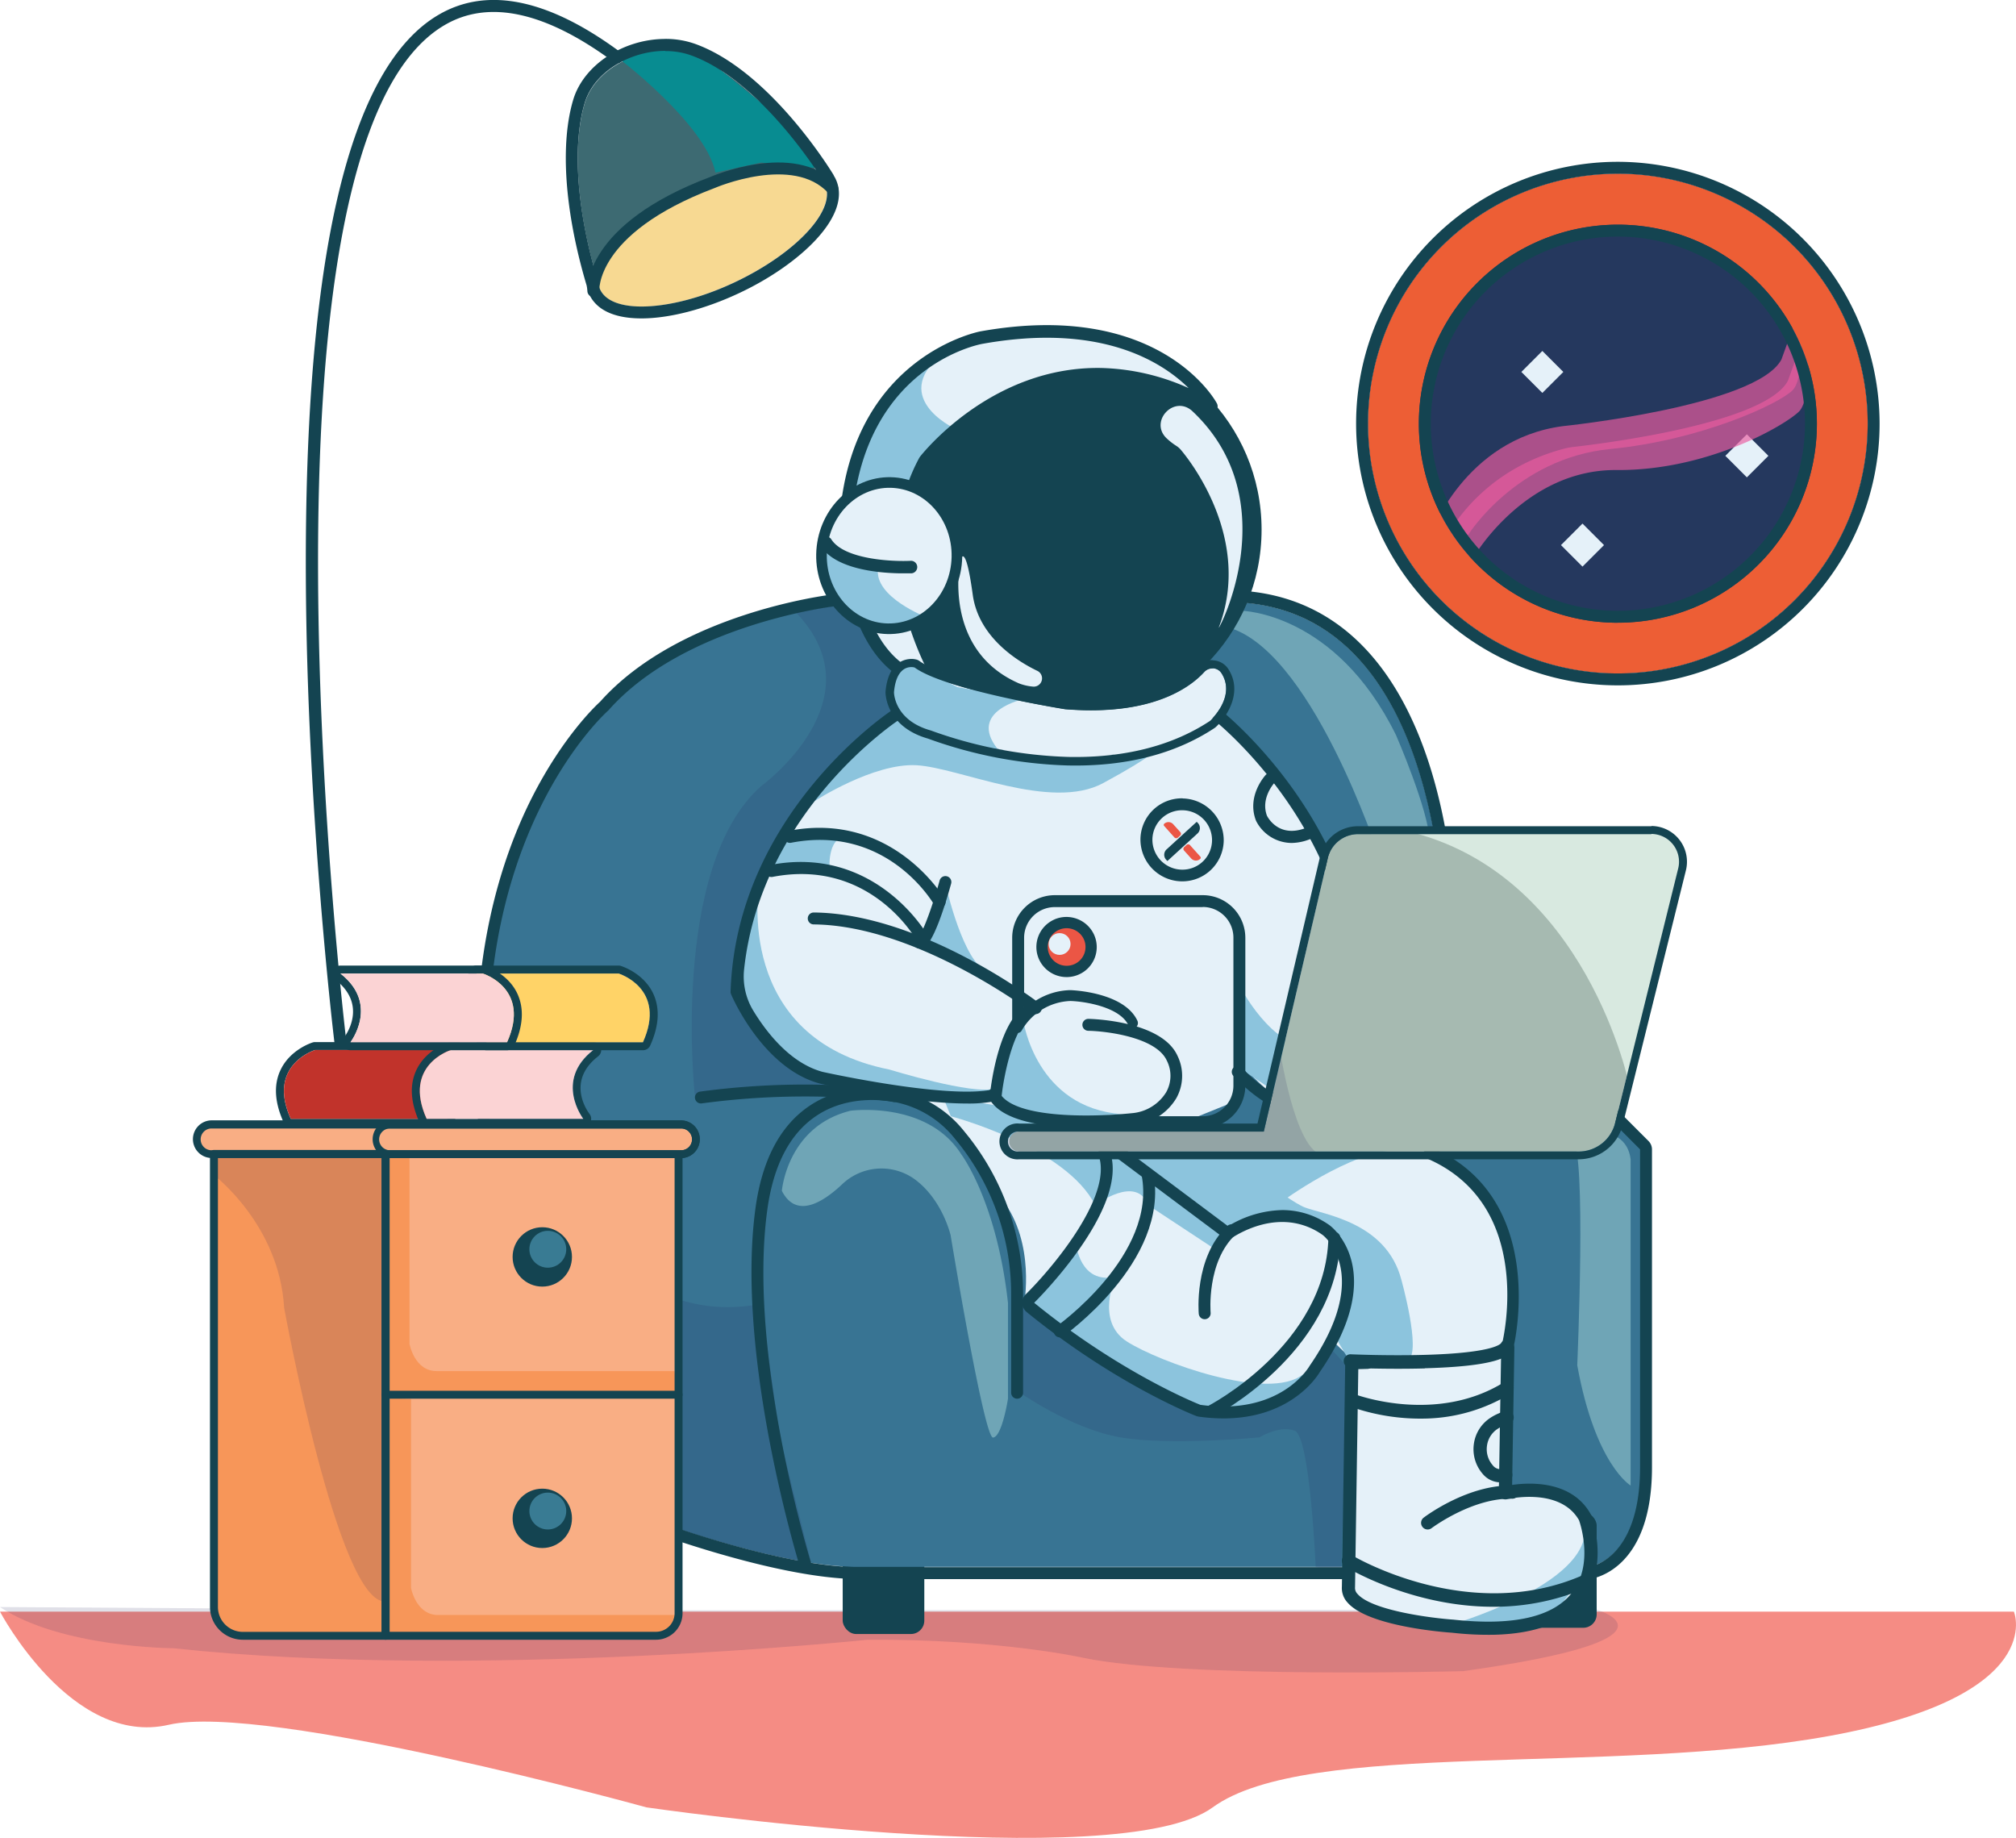 <svg xmlns="http://www.w3.org/2000/svg" viewBox="0 0 507.41 462.53"><defs><style>.cls-1{fill:#f58c84;}.cls-2{opacity:0.14;}.cls-3{fill:#1f1a55;}.cls-4{fill:#144451;}.cls-5{fill:#387493;}.cls-6{fill:#addede;opacity:0.47;}.cls-7{fill:#25385e;}.cls-8{fill:#e5f1f9;}.cls-9{fill:#e95ea2;}.cls-10,.cls-9{opacity:0.68;}.cls-10{fill:#e95c9f;}.cls-11{fill:#3d6a72;}.cls-12{fill:#088c91;}.cls-13{fill:#8cc4dd;}.cls-14{fill:#eb5645;}.cls-15{fill:none;stroke:#144451;stroke-linecap:round;stroke-linejoin:round;stroke-width:3px;}.cls-16{fill:#ed5e35;}.cls-17{fill:#f7d992;}.cls-18{fill:#f9ae84;}.cls-19{fill:#f79659;}.cls-20{fill:#c1332b;}.cls-21{fill:#fbd3d4;}.cls-22{fill:#ffd367;}.cls-23{fill:#a6bab1;}.cls-24{fill:#d8e9e0;}.cls-25{fill:#397b93;}</style></defs><g id="Layer_2" data-name="Layer 2"><g id="Layer_1-2" data-name="Layer 1"><path class="cls-1" d="M0,405.59H506.88s8.88,21.18-46.32,31.26-131.65.72-155.34,18-142.5,0-142.5,0S67,428.39,42.48,434.06,0,405.59,0,405.59Z"/><g class="cls-2"><path class="cls-3" d="M0,404.43l133.92.84,267.94-.17s25.12,7.3-33.58,15.46c0,0-70.21,1.92-95.65-3.36,0,0-21.12-4.75-54.24-4.54,0,0-98.88,10.3-174.72,2.14C43.67,414.8,15.37,414.69,0,404.43Z"/></g><rect class="cls-4" x="212.1" y="382.11" width="20.54" height="29.11" rx="3.38"/><path class="cls-5" d="M209.53,152.53s-37.71,4.46-57,26.16c0,0-34.67,30.16-29.85,97.46,0,0-4.82,87.78,36.11,104.41,0,0,36.65,14.24,58.28,13.76H399.88S413,393,413,369.17v-80L363.6,239.9s2.49-88.42-54.8-88.42Z"/><path class="cls-6" d="M400.74,284.89s8.72-1.07,9.68,6.9v82.06s-8.88-5.15-13.44-30.26c0,0,2.4-54.62-1.2-56.54S400.74,284.89,400.74,284.89Z"/><circle class="cls-7" cx="407.2" cy="106.6" r="62.88"/><rect class="cls-8" x="384.46" y="89.87" width="7.47" height="7.47" transform="translate(179.89 -247.08) rotate(45)"/><rect class="cls-8" x="394.47" y="133.35" width="7.66" height="7.66" transform="translate(213.66 -241.46) rotate(45)"/><rect class="cls-8" x="435.84" y="110.88" width="7.66" height="7.66" transform="translate(209.89 -277.29) rotate(45)"/><path class="cls-9" d="M361.64,140s7.13-20.59,32.2-27.13a17.45,17.45,0,0,1,2.16-.39c7.16-.81,48.31-5.9,54-16.66l4.79-13.25s1.55,17.52-2,21-23,14.91-45.93,14.72-35.74,21.58-35.74,21.58Z"/><path class="cls-10" d="M360,134.66s8.54-24.12,33.3-27.41c0,0,48.82-5,55.07-16.78l4.79-13.24s1.55,17.51-2,21S428.1,110.77,405.28,113c-23.66,2.3-35.74,21.58-35.74,21.58Z"/><path class="cls-4" d="M85.68,263.82a1.51,1.51,0,0,1-1.49-1.32c-.07-.56-6.94-57.34-7.21-117.19-.37-80.8,10.88-128.44,33.43-141.6,12.23-7.14,27.63-4,45.78,9.45a1.5,1.5,0,1,1-1.78,2.41C137.31,2.94,123-.18,111.93,6.3c-51.74,30.19-25,253.59-24.76,255.84a1.5,1.5,0,0,1-1.31,1.67Z"/><path class="cls-11" d="M147.17,26c-2.89,9.58-2.57,25.64,3.59,45.86a2,2,0,0,0,3.2.89c7.51-6.86,32.37-28,53.19-27.22,0,0-15.3-25.19-33.29-31.59C164,10.39,150.19,16,147.17,26Z"/><path class="cls-12" d="M155.3,14.36s22.19,16.69,24.77,29.06l11.53-2.51,11.61,1.23,4.39.19L197.45,30.59l-16-12.92L178,14.36l-10.67-3.11Z"/><rect class="cls-4" x="381.33" y="380.54" width="20.54" height="29.11" rx="3.38"/><g class="cls-2"><path class="cls-3" d="M256.31,350.21s13.2,9.36,25.68,11.52,35,0,35,0,5-3.12,8.88-1.68,5.28,34.33,5.28,34.33l6.38,1.12L339.16,344,334,338.36l-77.7-11.43Z"/></g><g class="cls-2"><path class="cls-3" d="M122.9,246.28s13.6,92.29,68.71,81.85l4.66,33.6,8.07,32.2-46.12-10.54-11.77-10.17s-17-18.63-17.1-30.15-5.93-10.86-7.68-46.38Z"/></g><g class="cls-2"><path class="cls-3" d="M174.94,276.43s-6.47-58.22,16.67-78.62c0,0,30.26-22,8.3-44.1l16.69-2.23,44.55,20.28-17.32,78.67L207,274.28Z"/></g><path class="cls-6" d="M312.49,153.71s23.62.3,38.86,31.26c0,0,8.28,19,8.52,26.88l-12.69,3.88s-17.55-54-39.27-58.11S312.49,153.71,312.49,153.71Z"/><path class="cls-4" d="M308.87,151.53c57.12,0,54.64,88.42,54.64,88.42l49.28,49.3v80c0,23.81-13.12,25.15-13.12,25.15H216.38c-21.69,0-57-13.77-57-13.77-40.8-16.63-36-104.41-36-104.41-4.8-67.29,29.76-97.46,29.76-97.46,19.2-21.7,56.8-26.16,56.8-26.16l99-1.05m0-3h0l-99,1.05-.32,0c-1.58.19-38.81,4.83-58.58,27-1.27,1.15-9.51,9-17.23,24.27-7.49,14.86-15.89,40-13.4,75.34a241.65,241.65,0,0,0,2.74,46.42c2.31,14.25,5.93,26.35,10.74,36,6.18,12.36,14.39,20.7,24.39,24.77,1.51.59,36.16,14,58.16,14H399.67l.31,0c.64-.06,15.81-1.91,15.81-28.13v-80a3,3,0,0,0-.88-2.12l-48.38-48.4c.05-8.36-.74-52.72-23.43-76.06-9.12-9.38-20.64-14.14-34.23-14.14Z"/><path class="cls-8" d="M287.08,286.58h65.14l10.66,5.4,10.26,7.47,4.5,8,3.15,10.35-1.27,19.77-.36,2.36L370,342.56l-21.28.59L340,341.84l-4.95-4.72-5.22,9.13L322,352.34l-9.36,2.75-9.51.13L291.42,351,266,334.16l-8.27-5.82s3-15.36-5.44-26.4c0,0-9.2-18.6-18.76-24.78l24.79-2.2Z"/><path class="cls-13" d="M270.81,313s1,10.35,10,8.29c0,0-5.23,11.16,2.81,16.31s35.66,15.23,44.35,8.27l-1.75,4.21-10.32,5.16H301.29l-21.7-12.07-21-14.93Z"/><path class="cls-13" d="M239.31,280.92s28.94,7.61,36.36,22.4c0,0,10.33-7.92,13.36,0l16.7,11,2.34-4.71-24-18.78-10.41-2.16-18.93-9.77-17.43-3Z"/><path class="cls-13" d="M322.41,302.54s17.64-13,29.16-13.08-43.42,0-43.42,0Z"/><path class="cls-13" d="M307.18,288.68s16.55,13.38,21.23,15.18,20.52,3.66,24.3,18.21c0,0,5,17.85,1.8,20.13s-14.4,1.08-14.4,1.08l-4.26-7.2L339.23,326v-7.2l-1.69-4.47-3.2-4.71-10.07-3.06-13.27,2-2.93,1.08-25.74-20.16Z"/><polygon class="cls-8" points="184.77 247.52 190.17 224.06 198.55 209.14 213 189.38 225.01 179.62 247.41 188.45 280.06 189.93 306.13 179.62 314.19 186.86 329.3 208.38 340.65 233.73 342.56 266.92 329.3 277.35 318.87 274.34 311.5 267.3 310.44 277.35 301.41 281 266.81 281 263.67 281.72 253.71 278.91 247.77 275.24 233.33 275.42 215.01 272.9 201.33 270.07 187.65 254.59 184.77 247.52"/><path class="cls-13" d="M205.06,201.58s14.81-9.6,25.61-9,33.81,11.63,47,4.49,13.5-8.61,13.5-8.61l-20.59,3.09-18.86-1.07-22.84-6.73-3.68-3.36S205.38,198.12,205.06,201.58Z"/><path class="cls-13" d="M191.07,222.68s-6.66,38.61,32.76,46.48c0,0,21.24,6.52,26.46,4.77L251,277l-17.68-1.57-24.44-4.14-9.36-3.6-8.88-8.46L186,250.94V237.57Z"/><path class="cls-13" d="M232,237.57l5.76-16s3.84,17.94,9.6,22.38S232,237.57,232,237.57Z"/><path class="cls-13" d="M208.8,219.08s-.78-8.4,4.2-8.55-16.26-.72-16.26-.72L193,219.08Z"/><path class="cls-13" d="M312,248.06s8,16,18.81,15.66l-2.52,13.59-4.14-.45-10.26-6.79L312,267.81Z"/><path class="cls-4" d="M302.72,228.25a7.72,7.72,0,0,1,7.72,7.72V273.2a7.72,7.72,0,0,1-7.72,7.72H265.49a7.72,7.72,0,0,1-7.73-7.72V236a7.73,7.73,0,0,1,7.73-7.72h37.23m0-3H265.49A10.74,10.74,0,0,0,254.76,236V273.2a10.74,10.74,0,0,0,10.73,10.72h37.23a10.73,10.73,0,0,0,10.72-10.72V236a10.73,10.73,0,0,0-10.72-10.72Z"/><path class="cls-4" d="M341.13,242.72a1.51,1.51,0,0,1-1.49-1.32c-4.42-36.6-33.8-60-34.09-60.2a1.5,1.5,0,0,1,1.85-2.37c.3.24,30.64,24.35,35.22,62.21a1.5,1.5,0,0,1-1.31,1.67Z"/><ellipse class="cls-14" cx="268.46" cy="238.34" rx="5.67" ry="5.63"/><path class="cls-4" d="M266.54,234a4.77,4.77,0,0,1,6.27,2.41,4.72,4.72,0,0,1-2.43,6.24,4.77,4.77,0,0,1-6.27-2.42,4.72,4.72,0,0,1,2.43-6.23m-1.16-2.6a7.56,7.56,0,0,0-3.88,10,7.63,7.63,0,0,0,10,3.86,7.54,7.54,0,0,0,3.88-10,7.64,7.64,0,0,0-10-3.87Z"/><ellipse class="cls-8" cx="266.69" cy="237.57" rx="2.76" ry="2.74"/><circle class="cls-4" cx="269.37" cy="133.29" r="48.16"/><path class="cls-8" d="M304.9,102.29S291.05,77.07,247,85c0,0-30.38,5.41-34,44.18,0,0-1.17,31.31,15.29,40.46l7.92.93s-17.43-28.65-3.51-54.59C232.72,115.94,261.52,77.87,304.9,102.29Z"/><path class="cls-13" d="M240.19,107.78S222.72,99.6,238.48,88c0,0-16.42,10.24-19.42,19.39l-5.71,17.91s9.54-7.62,16.22-2.37Z"/><path class="cls-8" d="M306.79,157.83c-.89,2.38,17.62-31.43-6.63-54.31-.13-.12-.25-.23-.39-.34l0,0c-4.54-3.55-10.36,2.88-6.27,7a16.28,16.28,0,0,0,2.62,2.06,4.91,4.91,0,0,1,1.12,1C300.17,116.71,315,136.19,306.79,157.83Z"/><path class="cls-8" d="M241.69,141.11S237,163.53,256.51,172a13,13,0,0,0,3.59.8,2.09,2.09,0,0,0,.93-4c-4.57-2.2-14.71-8.24-16.2-19.14C242.9,135.51,241.69,141.11,241.69,141.11Z"/><path class="cls-4" d="M236.05,172.1l-7.93-.92a1.72,1.72,0,0,1-.58-.19c-17.1-9.51-16.15-40.58-16.09-42,3.66-39.51,35-45.53,35.27-45.59,44.65-8,59,17,59.56,18.12a1.58,1.58,0,0,1-2.16,2.13c-17.45-9.83-34.53-10.62-50.75-2.35a62.24,62.24,0,0,0-19.32,15.49c-13.2,24.79,3.36,52.63,3.53,52.91a1.59,1.59,0,0,1,0,1.67,1.57,1.57,0,0,1-1.36.72Zm63.12-74.43C292.41,91,277,81.2,247.27,86.53c-1.19.21-29.25,5.72-32.68,42.68,0,.3-.92,30.11,14.22,38.87l4.57.54c-4-7.91-13.87-31.39-2-53.42a1.37,1.37,0,0,1,.13-.2c.23-.3,17.82-23,45.86-22.39A56.87,56.87,0,0,1,299.17,97.67Z"/><ellipse class="cls-8" cx="223.8" cy="139.83" rx="18.05" ry="16.61" transform="translate(79.27 360.63) rotate(-88.79)"/><path class="cls-13" d="M233.15,155.31s-13.23-5.07-12.15-12.24l-12.34-4.68-1.24-1-.32,6.52,3.87,7.47,6.76,5.43L227,158Z"/><path class="cls-4" d="M224.16,122.76c8.68.19,15.55,8,15.35,17.4s-7.4,16.92-16.07,16.74-15.54-8-15.34-17.4,7.39-16.92,16.06-16.74m.06-2.67c-10.13-.21-18.56,8.47-18.79,19.35s7.82,19.91,17.95,20.13,18.57-8.47,18.8-19.35-7.83-19.91-18-20.13Z"/><path class="cls-4" d="M226.23,144.28c1.82,0,3.05,0,3.23,0a1.58,1.58,0,0,0-.16-3.15c-4.42.24-16.62-.26-20-5.3a1.58,1.58,0,1,0-2.62,1.75C210.46,143.2,220.88,144.17,226.23,144.28Z"/><path class="cls-8" d="M303.11,169.08c-3.58,3.9-13.29,11.14-35.05,9.37,0,0-30-4.79-37.87-10.51,0,0-4.51-1.4-5.18,6.24,0,0,0,7,9.26,9.61,0,0,41.65,16.52,70.3-2.42,0,0,6.68-6,2.85-12A2.75,2.75,0,0,0,303.11,169.08Z"/><path class="cls-13" d="M257.77,175.9s-14.28,2.95-6.71,12.55c0,0-23.62-1.68-25.88-8.07l-1.35-6.23,1.27-4.24,3.24-3.34L241,172.93Z"/><path class="cls-4" d="M305.21,168.19a2.69,2.69,0,0,1,2.21,1.22c3.83,5.92-2.85,12-2.85,12-11,7.28-24,9.32-35.72,9.08a111.06,111.06,0,0,1-34.58-6.66c-9.28-2.59-9.26-9.61-9.26-9.61.5-5.7,3.13-6.37,4.44-6.34a3,3,0,0,1,.74.1c7.83,5.72,37.87,10.51,37.87,10.51,1.72.14,3.36.22,4.93.26,18.33.39,26.82-6,30.12-9.63a2.79,2.79,0,0,1,2.1-.89m0-2.1a4.91,4.91,0,0,0-3.69,1.57c-3.21,3.5-11.19,9.31-28.53,9-1.52,0-3.11-.12-4.72-.25-8.29-1.32-30.82-5.69-36.88-10.12a2.34,2.34,0,0,0-.61-.31,5,5,0,0,0-1.32-.19c-1.38,0-5.9.48-6.58,8.25,0,.06,0,.12,0,.18,0,.35.1,8.6,10.69,11.62a112.67,112.67,0,0,0,35.21,6.76c14.57.3,27-2.87,36.92-9.43l.25-.19c2.77-2.5,7-8.79,3.2-14.66a4.81,4.81,0,0,0-3.93-2.18Z"/><path class="cls-8" d="M339.23,401.18l.88-57.9s33.79,1.43,39.27-4.47l-.58,36.86,14.08.84,6.62,7.3-.3,14.37-6.06,7.94L386,408.37l-13.19,1.72-14.43-1.79S339.18,404.44,339.23,401.18Z"/><path class="cls-13" d="M364.57,409.09s35.5-10.11,34.31-24.66l1.86,9-11.28,15Z"/><path class="cls-4" d="M376.26,411.4a80.17,80.17,0,0,1-10.75-.5c-2.09-.14-21.15-1.61-26.34-7.59a5.35,5.35,0,0,1-1.43-4l.84-56.39a1.66,1.66,0,0,1,1.61-1.63l3.77-.1a1.66,1.66,0,1,1,.09,3.31l-2.18.06-.82,54.89a2.13,2.13,0,0,0,.62,1.68c3.63,4.19,18.66,6.09,24.14,6.47,15.08,1.63,25.11-.66,29.87-6.81,5.43-7,2.15-17.06,1.75-18.2-4.81-8.44-18-5.33-18.14-5.29a1.65,1.65,0,0,1-1.42-.32,1.62,1.62,0,0,1-.63-1.32l.6-36.46a1.64,1.64,0,0,1,1.68-1.63,1.67,1.67,0,0,1,1.63,1.68l-.56,34.45c4.5-.65,15.07-1.14,19.8,7.4a2.12,2.12,0,0,1,.11.21c.19.52,4.66,12.65-2.2,21.51C394.11,408.25,386.71,411.11,376.26,411.4Z"/><path class="cls-4" d="M358.73,357A52.9,52.9,0,0,1,339.9,354a1.66,1.66,0,1,1,1.19-3.09c.2.07,20.27,7.57,37.37-3a1.65,1.65,0,1,1,1.74,2.81A42.68,42.68,0,0,1,358.73,357Z"/><path class="cls-4" d="M359.37,384.91a1.64,1.64,0,0,1-1.36-.66,1.66,1.66,0,0,1,.32-2.32c.45-.34,11.21-8.42,22.46-8.07a1.66,1.66,0,0,1-.1,3.31c-10.05-.31-20.26,7.33-20.36,7.4A1.65,1.65,0,0,1,359.37,384.91Z"/><path class="cls-4" d="M377.56,404.34c-21.12.57-38-9.5-38.93-10.07a1.66,1.66,0,1,1,1.72-2.83c.29.18,29.51,17.58,58.18,4.91a1.65,1.65,0,1,1,1.34,3A58.85,58.85,0,0,1,377.56,404.34Z"/><path class="cls-4" d="M377.79,373.05a5.85,5.85,0,0,1-4.65-2.18,9.47,9.47,0,0,1-2.2-7.35,9.34,9.34,0,0,1,3.9-6.52,13.18,13.18,0,0,1,4-1.87,1.66,1.66,0,1,1,.78,3.22,9.91,9.91,0,0,0-2.86,1.36,6,6,0,0,0-2.51,4.22,6.11,6.11,0,0,0,1.42,4.77,2.48,2.48,0,0,0,2.85.9,1.65,1.65,0,1,1,.95,3.17A6.21,6.21,0,0,1,377.79,373.05Z"/><path class="cls-4" d="M358.61,344.38c-9.41.26-18.58-.14-18.67-.14a1.71,1.71,0,1,1,.15-3.41c.09,0,9.14.4,18.42.14h0c17.74-.48,19.27-2.86,19.33-3a1.72,1.72,0,0,1,2.31-.68,1.69,1.69,0,0,1,.7,2.28c-1,2-4.51,4.28-22.21,4.77Z"/><path class="cls-4" d="M231.55,238.72a2,2,0,0,1-.72-.14,1.49,1.49,0,0,1-.84-1.94,1.5,1.5,0,0,1,1.25-.95c1.19-1.34,3.62-8.18,5.25-14.07a1.5,1.5,0,1,1,2.89.8c-1.52,5.47-4.43,14.84-6.89,16.07A2.17,2.17,0,0,1,231.55,238.72Z"/><path class="cls-4" d="M296.48,205.69h.34a1.85,1.85,0,0,1,1.85,1.85v10.17a.11.11,0,0,1-.11.11h-.34a1.85,1.85,0,0,1-1.85-1.85V205.81A.11.11,0,0,1,296.48,205.69Z" transform="translate(252.95 -150.7) rotate(47.55)"/><path class="cls-14" d="M302.09,215.56l-2.6-2.9a.61.61,0,0,0-.86,0l-.57.52a.6.6,0,0,0-.05.86l1.8,2a1.59,1.59,0,0,0,2.26.12A.4.4,0,0,0,302.09,215.56Z"/><path class="cls-14" d="M293,207.85l2.59,2.9a.63.63,0,0,0,.87.05l.57-.52a.6.6,0,0,0,.05-.86l-1.8-2a1.59,1.59,0,0,0-2.26-.11A.39.39,0,0,0,293,207.85Z"/><path class="cls-4" d="M297.65,203.91a7.52,7.52,0,0,1,7.41,7.6,7.45,7.45,0,0,1-7.59,7.35,7.54,7.54,0,0,1-7.42-7.61,7.46,7.46,0,0,1,7.6-7.34m0-3a10.42,10.42,0,0,0-10.61,10.26,10.53,10.53,0,0,0,10.35,10.63A10.42,10.42,0,0,0,308,211.57a10.54,10.54,0,0,0-10.35-10.63Z"/><path class="cls-4" d="M279.45,290.18,309,312.26s6.08-4.73,13.71-4.73a17.39,17.39,0,0,1,10.22,3.29s12.79,9.6-3.29,32.88c0,0-5.7,10.26-21.7,10.26a42.2,42.2,0,0,1-5.83-.42s-19.74-7.68-41.82-25.68c0,0,23.75-23.28,19.19-37.68m0-3a3,3,0,0,0-1.73.55,3,3,0,0,0-1.13,3.35c3.28,10.36-12.19,28.51-18.43,34.63a3,3,0,0,0,.2,4.47c22.2,18.09,41.81,25.83,42.63,26.15a3.16,3.16,0,0,0,.67.18,45.19,45.19,0,0,0,6.25.45c16.66,0,23.37-10.2,24.23-11.65,17.42-25.3,3.18-36.43,2.56-36.89l-.07-.06a20.45,20.45,0,0,0-11.95-3.83,27.21,27.21,0,0,0-13.61,4.06l-27.82-20.82a3,3,0,0,0-1.8-.59Z"/><path class="cls-15" d="M303.21,330.5s-1.2-13.44,6.72-20.88"/><path class="cls-15" d="M304.65,355.22s30.48-15.6,31.2-43.68"/><path class="cls-15" d="M266.73,335.06s26.16-18.41,22.08-39.6"/><path class="cls-4" d="M236.49,228.55a1.5,1.5,0,0,1-1.3-.75c-.48-.83-12-20.36-36.08-15.71a1.5,1.5,0,0,1-.56-3c26.19-5.07,39.12,17,39.25,17.17a1.51,1.51,0,0,1-.56,2.05A1.55,1.55,0,0,1,236.49,228.55Z"/><path class="cls-4" d="M231.83,237.14a1.5,1.5,0,0,1-1.3-.75c-.48-.83-12-20.36-36.08-15.71a1.5,1.5,0,0,1-.57-3c26.2-5.07,39.13,17,39.25,17.17a1.49,1.49,0,0,1-.55,2A1.46,1.46,0,0,1,231.83,237.14Z"/><path class="cls-4" d="M325.15,212.14a10.1,10.1,0,0,1-9-5.55l-.05-.12c-2.37-6.21,2.32-11.3,2.52-11.51a1.5,1.5,0,0,1,2.19,2c-.16.17-3.56,3.93-1.93,8.32.39.77,3.17,5.55,9.64,3.14a1.5,1.5,0,0,1,1.05,2.82A12.79,12.79,0,0,1,325.15,212.14Z"/><path class="cls-4" d="M379.52,340a1.47,1.47,0,0,1-.36,0,1.51,1.51,0,0,1-1.1-1.82c.35-1.41,8.18-34.81-18.75-46.57a1.5,1.5,0,0,1,1.2-2.75c29.26,12.78,20.56,49.67,20.47,50A1.51,1.51,0,0,1,379.52,340Z"/><path class="cls-13" d="M254.79,261.11l2.79-4.14s3.14,21.8,24.75,23.41l-13,1-10.71-1.63L251,277l-.72-4.07Z"/><path class="cls-4" d="M285.46,258.77A1.3,1.3,0,0,1,284,258c-2.2-4.67-11.22-6-14.58-6.09a14.75,14.75,0,0,0-12.22,7.36,1.19,1.19,0,0,1-1.71.5,1.45,1.45,0,0,1-.54-1.86,17,17,0,0,1,14.31-8.73h.08c.55,0,13.54.5,16.92,7.67a1.37,1.37,0,0,1-.55,1.81A1,1,0,0,1,285.46,258.77Z"/><path class="cls-4" d="M273.19,283.76c-9.78,0-21.48-1.4-24.44-7.71a1.5,1.5,0,0,1,2.72-1.27c3.1,6.63,22.57,6.48,33.59,5.35a11.2,11.2,0,0,0,8.45-5.25,8.43,8.43,0,0,0,.15-8c-2.7-5.86-15.16-7.38-19.73-7.47a1.5,1.5,0,0,1,0-3h0c.75,0,18.36.46,22.4,9.22a11.51,11.51,0,0,1-.27,10.76,14.12,14.12,0,0,1-10.75,6.75C282.82,283.38,278.26,283.76,273.19,283.76Z"/><path class="cls-4" d="M243.29,277.71c-14.21,0-35.79-4.78-36.88-5C192.13,268.92,184.32,251,184,250.2a1.68,1.68,0,0,1-.12-.63c1.45-44.91,40.2-70.56,40.59-70.81a1.5,1.5,0,1,1,1.64,2.51c-.37.24-34.52,22.89-38.82,62.63a16.55,16.55,0,0,0,2.29,10.42c3.28,5.4,9.32,13.28,17.54,15.45.26.05,30.14,6.68,42.18,4.52.53-4.11,2.62-16.83,8.45-20.9-7.11-5-31.13-20.56-52.94-20.75a1.5,1.5,0,0,1,0-3h0c26.83.24,55.6,21.94,56.81,22.86a1.5,1.5,0,0,1-.64,2.67c-5.56,1-8.33,15.53-8.86,20.53A1.47,1.47,0,0,1,251,277,33.77,33.77,0,0,1,243.29,277.71Z"/><path class="cls-4" d="M333.34,247.9a1.5,1.5,0,0,1-.75-2.8,22.35,22.35,0,0,1,17.56-2.52,1.5,1.5,0,1,1-1,2.83,19.79,19.79,0,0,0-15.08,2.28A1.5,1.5,0,0,1,333.34,247.9Z"/><path class="cls-16" d="M407.2,43.72a62.88,62.88,0,1,0,62.88,62.88A62.88,62.88,0,0,0,407.2,43.72Zm0,113a50.09,50.09,0,1,1,50.1-50.09A50.1,50.1,0,0,1,407.2,156.69Z"/><path class="cls-4" d="M407.2,43.72a62.88,62.88,0,1,1-62.88,62.88A62.88,62.88,0,0,1,407.2,43.72m0,113a50.09,50.09,0,1,0-50.09-50.09,50.1,50.1,0,0,0,50.09,50.09m0-116a65.88,65.88,0,1,0,65.88,65.88A66,66,0,0,0,407.2,40.72Zm0,113a47.09,47.09,0,1,1,47.1-47.09,47.14,47.14,0,0,1-47.1,47.09Z"/><path class="cls-4" d="M326.44,280.15c-7.44,0-15.75-9.1-16.11-9.5a1.5,1.5,0,0,1,2.22-2c2.21,2.44,9,8.72,14.13,8.5a1.48,1.48,0,0,1,1.56,1.44,1.5,1.5,0,0,1-1.44,1.56Z"/><path class="cls-4" d="M256,352a1.5,1.5,0,0,1-1.5-1.5V325.68a61.1,61.1,0,0,0-13.07-37.76l-1.29-1.59a25.52,25.52,0,0,0-16.74-9.27,194.5,194.5,0,0,0-46.76.62,1.51,1.51,0,0,1-1.71-1.25,1.49,1.49,0,0,1,1.25-1.71,196.76,196.76,0,0,1,47.58-.63,28.49,28.49,0,0,1,18.7,10.34c.43.52.87,1.07,1.32,1.63a64.1,64.1,0,0,1,13.72,39.62v24.77A1.5,1.5,0,0,1,256,352Z"/><path class="cls-4" d="M202.91,395.88a1.5,1.5,0,0,1-1.43-1.05c-.16-.53-16.48-53.11-11.33-90.78,1.64-12.05,6.17-20.68,13.45-25.65,10-6.82,21.39-4.17,21.87-4a1.5,1.5,0,0,1-.71,2.92c-.1,0-10.63-2.45-19.49,3.63-6.54,4.47-10.63,12.4-12.15,23.55-5.06,37,11.06,89,11.22,89.48a1.5,1.5,0,0,1-1,1.88A1.41,1.41,0,0,1,202.91,395.88Z"/><path class="cls-6" d="M196.79,299.69s1.29-16.22,17.28-20.16c0,0,19.23-2.61,27.84,10.92,0,0,8.94,11.76,11.79,37.44V352s-1.47,9.54-3.75,9.78-10.68-50.88-10.68-50.88-2-8.87-8.94-14.05A14.31,14.31,0,0,0,212,298C207.46,302.3,200.5,307,196.79,299.69Z"/><ellipse class="cls-17" cx="179.34" cy="59.66" rx="31.23" ry="12.67" transform="translate(-8.38 81.67) rotate(-25.09)"/><path class="cls-4" d="M167.46,12.85a18.91,18.91,0,0,1,6.39,1.05c18,6.4,33.3,31.59,33.3,31.59h-.09a5.28,5.28,0,0,1,.57.93c3,6.34-7.29,17.4-22.92,24.72-8.54,4-16.92,6-23.24,6-5.24,0-9.07-1.41-10.42-4.28a5.33,5.33,0,0,1-.45-1.63c-6-20-6.29-35.83-3.43-45.32,2.4-8,11.65-13.11,20.29-13.11m0-3c-10.58,0-20.54,6.55-23.17,15.25-3.39,11.25-2.16,28.31,3.37,46.83a8.29,8.29,0,0,0,.68,2.25c1.28,2.74,4.6,6,13.13,6,7,0,15.92-2.31,24.51-6.34,15-7,28.68-19.48,24.37-28.7a6.43,6.43,0,0,0-.42-.77,2.58,2.58,0,0,0-.22-.44c-.65-1.07-16.06-26.19-34.85-32.87a22.14,22.14,0,0,0-7.4-1.22Z"/><path class="cls-15" d="M209.49,47.47c-9.72-10.44-30.15-1.55-30.15-1.55-31.22,11.77-30,27.31-30,27.31"/><path class="cls-18" d="M97.05,290.42h73.74a0,0,0,0,1,0,0V406a5.68,5.68,0,0,1-5.68,5.68H97.05a0,0,0,0,1,0,0V290.42A0,0,0,0,1,97.05,290.42Z"/><path class="cls-19" d="M103.07,290.69v47.52s1.26,7,7,6.84h59.7l1,6H97.05V290.42Z"/><path class="cls-19" d="M103.45,352.07v47.52s1.26,7,7,6.84h59.7l.18,1.06a4.24,4.24,0,0,1-4.18,4.94H97.44V351.8Z"/><path class="cls-19" d="M53.85,290.42h43.2a0,0,0,0,1,0,0V411.66a0,0,0,0,1,0,0H61.12a7.26,7.26,0,0,1-7.26-7.26v-114A0,0,0,0,1,53.85,290.42Z"/><path class="cls-4" d="M165.11,412.66H97.05a1,1,0,0,1-1-1V290.42a1,1,0,0,1,1-1h73.74a1,1,0,0,1,1,1V406A6.68,6.68,0,0,1,165.11,412.66Zm-67.06-2h67.06a4.68,4.68,0,0,0,4.68-4.67V291.42H98.05Z"/><rect class="cls-18" x="49.35" y="282.95" width="126" height="7.47" rx="3.73"/><path class="cls-4" d="M171.62,291.42H53.08a4.74,4.74,0,0,1,0-9.47H171.62a4.74,4.74,0,0,1,0,9.47ZM53.08,284a2.74,2.74,0,0,0,0,5.47H171.62a2.74,2.74,0,0,0,0-5.47Z"/><path class="cls-4" d="M171.62,291.42H98A4.74,4.74,0,0,1,98,282h73.6a4.74,4.74,0,0,1,0,9.47ZM98,284a2.74,2.74,0,0,0,0,5.47h73.6a2.74,2.74,0,0,0,0-5.47Z"/><path class="cls-4" d="M170.79,352H97.05a1,1,0,0,1,0-2h73.74a1,1,0,1,1,0,2Z"/><g class="cls-2"><path class="cls-3" d="M53.85,295.73s16.46,12.48,17.66,33.36c0,0,13.64,74.88,25.54,73.92V290.42H53.85Z"/></g><path class="cls-4" d="M97.05,412.66H61.12a8.27,8.27,0,0,1-8.27-8.26v-114a1,1,0,0,1,1-1h43.2a1,1,0,0,1,1,1V411.66A1,1,0,0,1,97.05,412.66ZM54.85,291.42v113a6.27,6.27,0,0,0,6.27,6.26H96.05V291.42Z"/><circle class="cls-4" cx="136.49" cy="316.32" r="7.47"/><circle class="cls-4" cx="136.49" cy="382.11" r="7.47"/><path class="cls-4" d="M115.12,264.25h0m0,0c-9.9,7.72-2.52,17.31-2.52,17.31H73.18C67.06,268,79.3,264.25,79.3,264.25h35.82m0-2H79.3a2,2,0,0,0-.59.09c-.23.07-5.78,1.81-8.18,7.1-1.67,3.67-1.39,8,.82,12.94a2,2,0,0,0,1.83,1.18H112.6a2,2,0,0,0,1.79-1.12,2,2,0,0,0-.21-2.1c-.62-.82-5.86-8.22,2.13-14.48a2,2,0,0,0-1.19-3.61Zm0,4Z"/><path class="cls-20" d="M79.3,264.25S67.06,268,73.18,281.56H112.6s-7.38-9.59,2.52-17.31Z"/><path class="cls-4" d="M149.32,264.25h0m0,0c-9.9,7.72-2.52,17.31-2.52,17.31H107.38c-6.12-13.58,6.12-17.31,6.12-17.31h35.82m0-2H113.5a2,2,0,0,0-.59.09c-.23.07-5.78,1.81-8.18,7.1-1.67,3.67-1.39,8,.82,12.94a2,2,0,0,0,1.83,1.18H146.8a2,2,0,0,0,1.79-1.12,2,2,0,0,0-.21-2.1c-.62-.82-5.86-8.22,2.13-14.48a2,2,0,0,0-1.19-3.61Zm0,4Z"/><path class="cls-21" d="M113.5,264.25s-12.24,3.73-6.12,17.31H146.8s-7.38-9.59,2.52-17.31Z"/><path class="cls-4" d="M155.7,245s12.24,3.72,6.12,17.3H122.4s7.38-9.58-2.52-17.3H155.7m0-2H119.88a2,2,0,0,0-1.23,3.58c8,6.26,2.79,13.68,2.16,14.51a2,2,0,0,0,1.59,3.21h39.42a2,2,0,0,0,1.83-1.18c2.21-4.91,2.48-9.26.82-12.94-2.4-5.28-7.95-7-8.19-7.09a1.85,1.85,0,0,0-.58-.09Z"/><path class="cls-22" d="M155.7,245s12.24,3.72,6.12,17.3H122.4s7.38-9.58-2.52-17.3Z"/><path class="cls-4" d="M121.5,245s12.24,3.72,6.12,17.3H88.2s7.38-9.58-2.52-17.3H121.5m0-2H85.68a2,2,0,0,0-1.23,3.58c8,6.26,2.79,13.68,2.16,14.51a2,2,0,0,0,1.59,3.21h39.42a2,2,0,0,0,1.83-1.18c2.21-4.91,2.48-9.26.82-12.94-2.4-5.28-8-7-8.19-7.09a1.85,1.85,0,0,0-.58-.09Z"/><path class="cls-21" d="M121.5,245s12.24,3.72,6.12,17.3H88.2s7.38-9.58-2.52-17.3Z"/><path class="cls-23" d="M256.53,284.75h61.56l16.12-68.86a7.81,7.81,0,0,1,7.59-6h73.84a7,7,0,0,1,6.76,8.64L406.52,282.6a9.46,9.46,0,0,1-9.19,7.19H256.53a2.52,2.52,0,0,1-2.52-2.52h0A2.52,2.52,0,0,1,256.53,284.75Z"/><path class="cls-24" d="M354,209.13h60l4.83.74,4.23,3.6.54,6.3-13.44,53.68S399.48,219.75,354,209.13Z"/><g class="cls-2"><path class="cls-3" d="M255.72,283.67h60.84L322,263.23s3.83,26.86,11.15,27.49H257.86L254,290l-.65-2.56Z"/></g><path class="cls-4" d="M415.64,209.87a7,7,0,0,1,6.76,8.64L406.52,282.6a9.46,9.46,0,0,1-9.19,7.19H256.53a2.52,2.52,0,1,1,0-5h61.56l16.12-68.86a7.81,7.81,0,0,1,7.59-6h73.84m0-2H341.8a9.77,9.77,0,0,0-9.54,7.57L316.5,282.75h-60a4.52,4.52,0,1,0,0,9h140.8a11.45,11.45,0,0,0,11.13-8.71L424.34,219a9,9,0,0,0-8.7-11.13Z"/><circle class="cls-25" cx="137.88" cy="314.39" r="4.64"/><circle class="cls-25" cx="137.88" cy="380.27" r="4.64"/></g></g></svg>